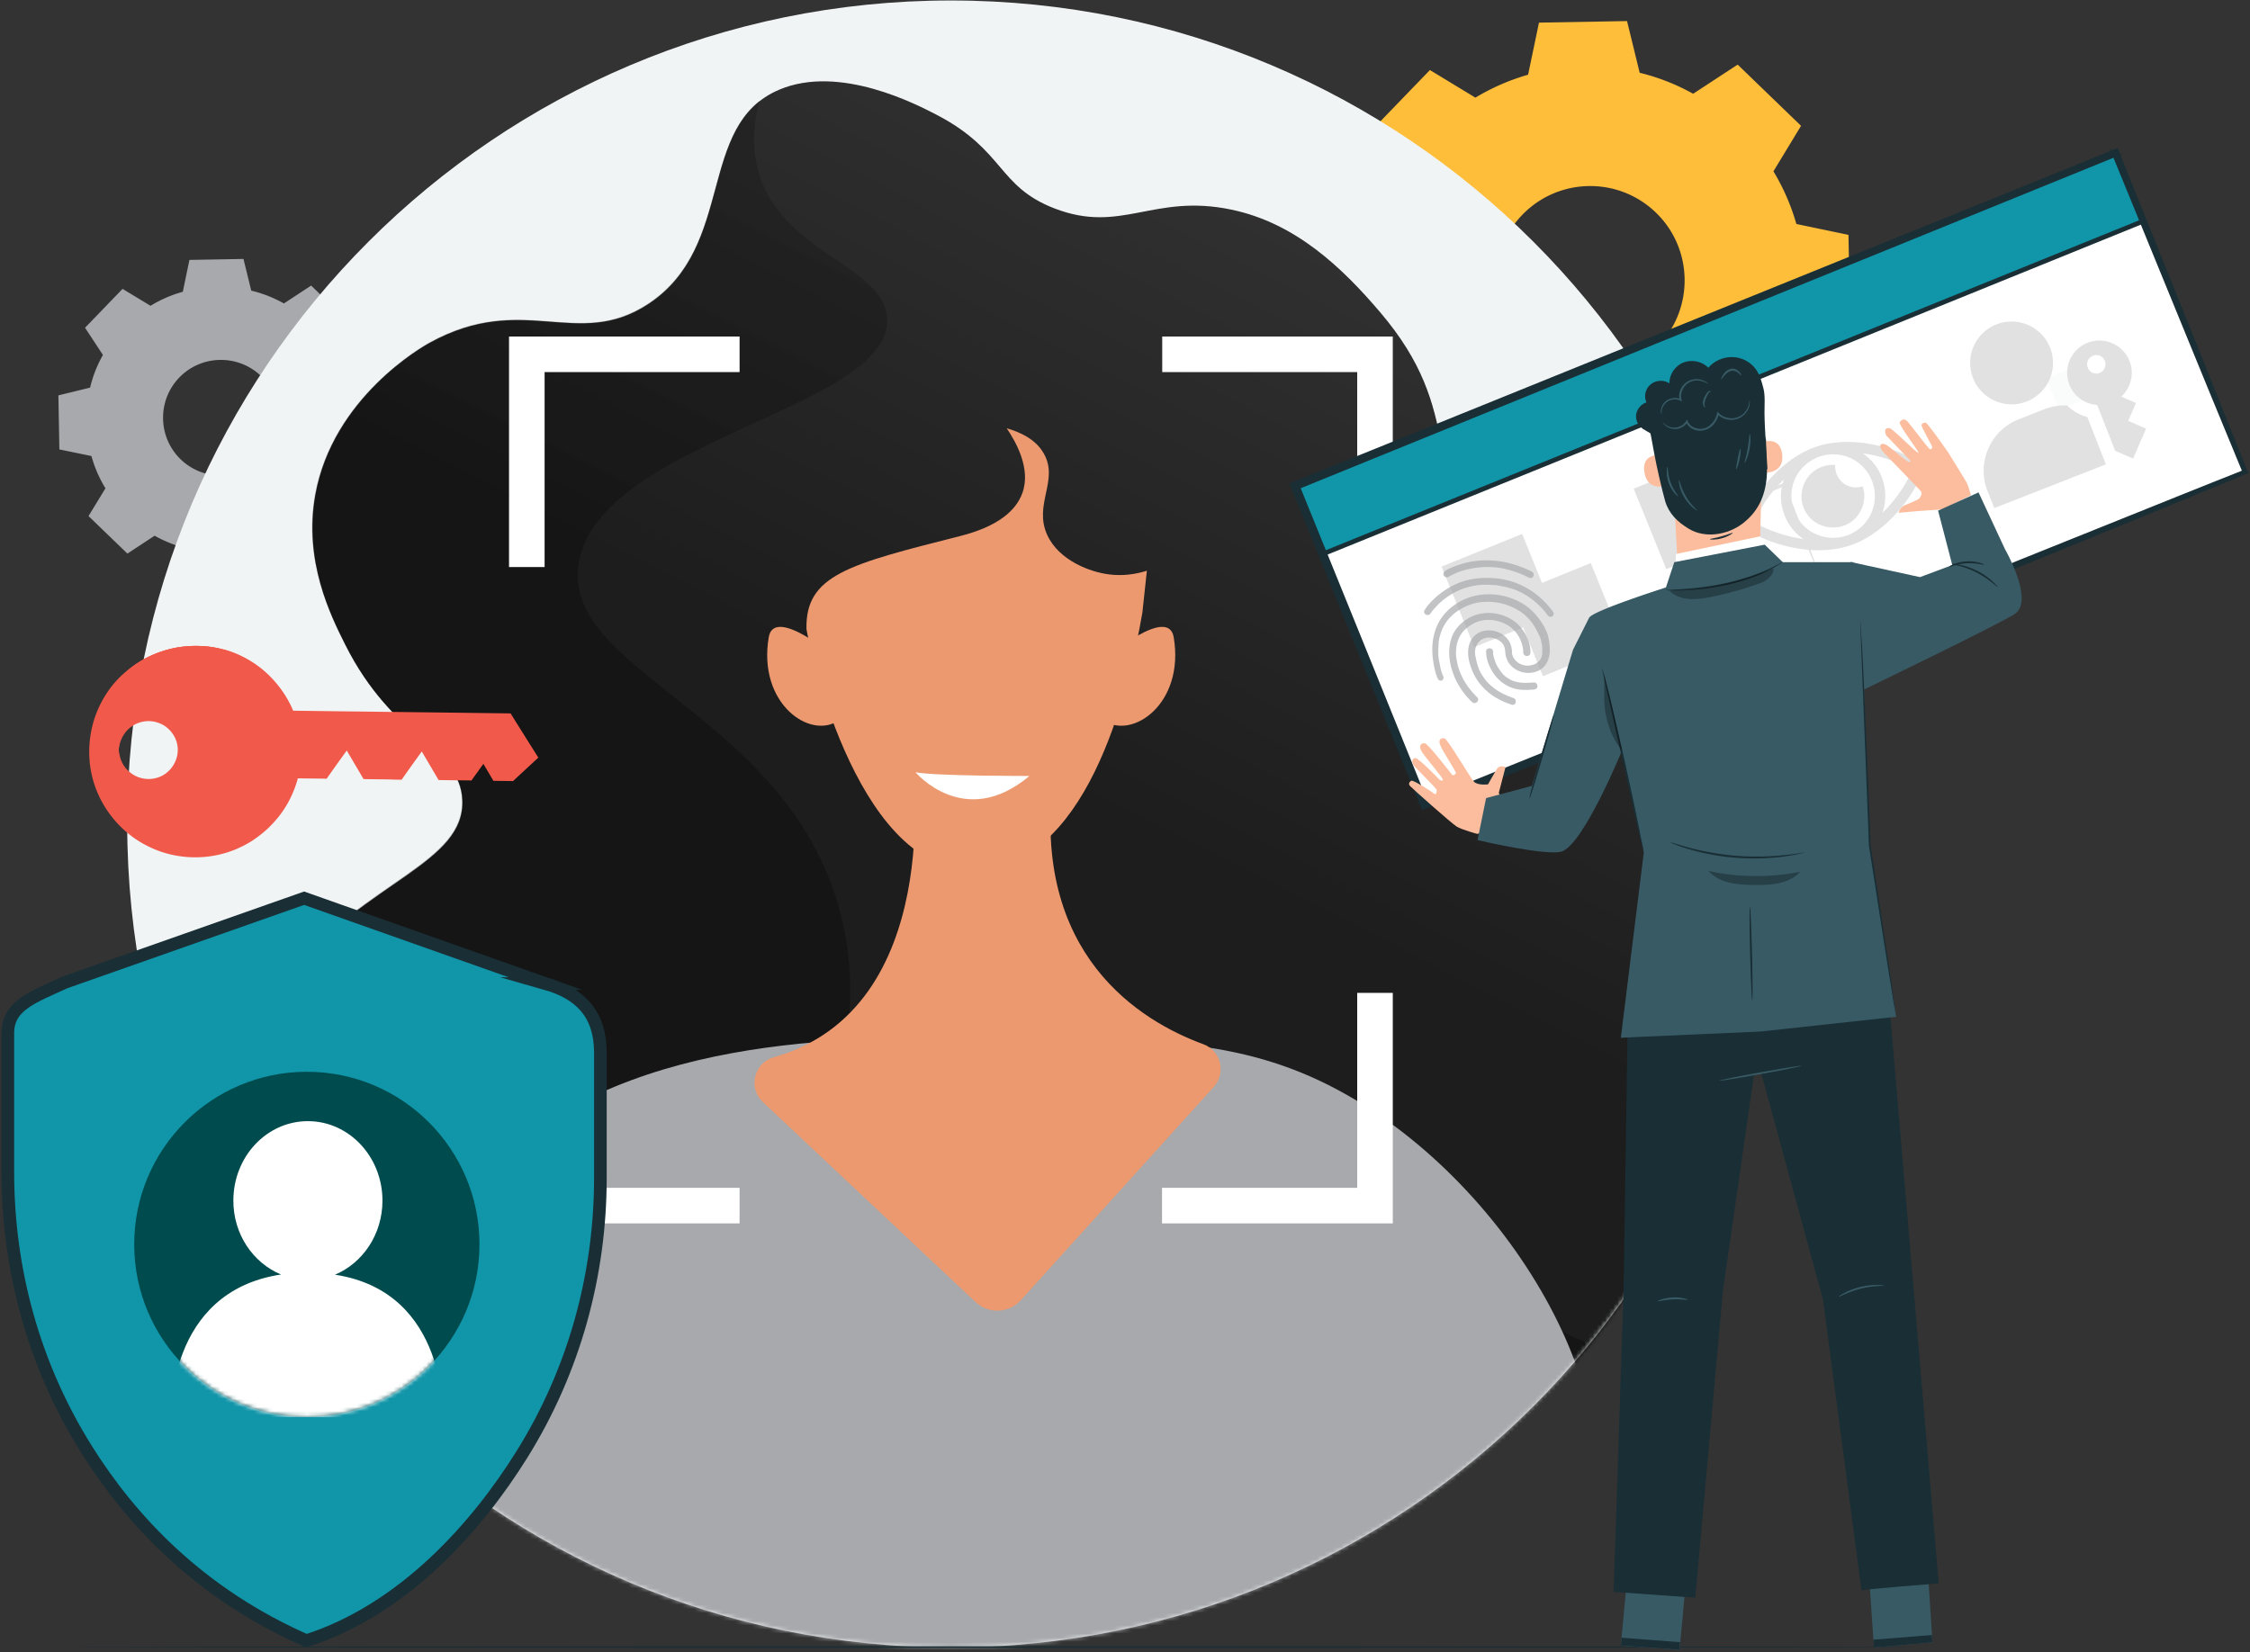 <svg xmlns="http://www.w3.org/2000/svg" width="546" height="401" fill="none" viewBox="0 0 546 401">
  <rect x="0" y="0" width="546" height="401" fill="#333333" stroke="none"/>
  <path fill="#A7A9AC" d="M36.532 74.222a30.317 30.317 0 0 1 7.83-3.397l1.605-7.737 13.115-.236 1.887 7.69a30.785 30.785 0 0 1 7.925 3.114l6.605-4.34 9.435 9.105-4.104 6.746c1.51 2.5 2.642 5.095 3.396 7.83l7.737 1.605.236 13.115-7.69 1.887a30.78 30.78 0 0 1-3.113 7.925l4.34 6.605-9.105 9.435-6.746-4.104c-2.5 1.509-5.095 2.641-7.831 3.396l-1.604 7.737-13.115.236-1.887-7.69a30.78 30.78 0 0 1-7.926-3.113l-6.604 4.34-9.435-9.105 4.104-6.746a30.318 30.318 0 0 1-3.397-7.831l-7.784-1.604-.236-13.115 7.69-1.887a30.792 30.792 0 0 1 3.114-7.926l-4.34-6.604 9.104-9.435 6.794 4.104Zm6.982 17.408c-5.378 5.566-5.237 14.483.33 19.861s14.483 5.236 19.86-.331c5.379-5.566 5.237-14.483-.33-19.86-5.566-5.379-14.482-5.237-19.86.33Z"/>
  <path fill="#FEBE3A" d="M358.033 23.702a52.832 52.832 0 0 1 12.785-5.566l2.642-12.643 21.37-.378 3.067 12.549a51.544 51.544 0 0 1 12.973 5.095l10.803-7.076 15.379 14.86-6.699 11.039a52.813 52.813 0 0 1 5.567 12.785l12.643 2.642.378 21.37-12.549 3.066a51.515 51.515 0 0 1-5.095 12.974l7.076 10.803-14.86 15.379-11.039-6.699a52.844 52.844 0 0 1-12.785 5.567l-2.642 12.643-21.37.378-3.067-12.549a51.567 51.567 0 0 1-12.973-5.095l-10.803 7.076-15.379-14.86 6.699-11.04a52.813 52.813 0 0 1-5.567-12.784l-12.643-2.642-.378-21.37 12.549-3.067a51.513 51.513 0 0 1 5.095-12.973l-7.076-10.803 14.86-15.38 11.039 6.7Zm11.37 28.447c-8.775 9.105-8.539 23.635.566 32.41 9.105 8.775 23.635 8.539 32.409-.566 8.775-9.105 8.539-23.635-.566-32.41-9.105-8.774-23.588-8.538-32.409.566Z"/>
  <path fill="#F1F4F5" d="M230.753 399.882c110.393 0 199.884-89.491 199.884-199.883C430.637 89.606 341.146.115 230.753.115 120.361.115 30.87 89.606 30.87 200c0 110.392 89.491 199.883 199.883 199.883Z"/>
  <mask id="a" width="401" height="400" x="30" y="0" maskUnits="userSpaceOnUse" style="mask-type:luminance">
    <path fill="#fff" d="M230.753 399.878c110.393 0 199.884-89.491 199.884-199.883C430.637 89.602 341.146.111 230.753.111 120.361.111 30.87 89.602 30.87 199.995c0 110.392 89.491 199.883 199.883 199.883Z"/>
  </mask>
  <g mask="url(#a)">
    <path fill="url(#b)" d="M164.329 367.094c-84.491-13.634-103.126-23.116-111.712-40.43-12.501-25.144-3.396-65.857 18.021-90.907 18.776-21.984 42.27-26.324 41.562-41.609-.566-12.549-16.653-14.153-28.447-37.741-3.444-6.887-10.142-20.238-7.218-36.325 4.246-23.54 25.994-35.948 27.787-36.891 22.738-12.502 35.759 1.887 52.931-9.341 21.418-14.058 11.652-43.543 31.843-52.082 14.672-6.227 33.448 3.633 38.354 6.18 16.37 8.586 14.625 17.313 28.447 22.644 16.229 6.275 23.965-3.68 42.883.283 15.615 3.255 26.89 14.059 36.136 24.91 20.758 24.389 10.426 38.872 25.758 69.017 21.607 42.411 54.252 37.505 60.008 71.566 3.019 17.785-4.765 25.852 1.226 53.167 4.057 18.445 9.105 21.748 10.002 32.551 2.594 31.183-34.769 58.45-41.751 63.215-44.251 30.381-105.39 21.276-225.83 1.793Z" opacity=".9"/>
    <path fill="url(#c)" d="M301.563 285.668c-56.941-4.105-95.342 47.175-110.58 34.438-14.388-12.077 26.324-52.837 12.408-100.531-13.634-46.799-67.131-56.517-62.933-82.888 4.765-29.815 76.519-37.599 74.821-59.583-.991-12.973-26.371-15.71-31.466-36.325-1.368-5.567-.897-11.134.519-16.323-13.964 10.945-7.596 36.514-27.174 49.299-17.172 11.227-30.145-3.161-52.931 9.34-1.745.991-23.493 13.351-27.786 36.892-2.925 16.087 3.774 29.437 7.218 36.325 11.794 23.588 27.881 25.192 28.447 37.741.707 15.237-22.786 19.577-41.562 41.609-21.418 25.097-30.523 65.762-18.021 90.907 8.633 17.314 27.22 26.796 111.712 40.43 120.486 19.483 181.626 28.588 225.924-1.84 17.172-11.794 37.457-32.033 41.845-50.054-8.68 7.69-17.219 11.417-25.145 12.785-36.891 6.605-53.969-38.543-105.296-42.222Z" opacity=".3"/>
    <path fill="#A7A9AC" d="M95.877 375.111c-11.463-17.219-4.481-44.109-3.019-49.77 5.755-22.125 19.295-35.759 24.201-40.665 33.92-33.401 85.671-33.071 124.874-32.835 39.109.236 60.998.378 84.822 13.87 43.024 24.39 72.603 81.095 55.337 108.929-10.756 17.313-5.802 77.839-129.639 82.179-80.293 2.878-142.234-60.054-156.576-81.708Z"/>
    <path fill="#EC996F" d="M221.365 185.562s8.256 59.3-33.589 71.047c-4.812 1.368-6.322 7.454-2.642 10.898l51.61 48.543c3.114 2.925 8.067 2.737 10.945-.424l46.845-51.799c3.067-3.397 1.746-8.822-2.547-10.379-15.049-5.519-41.939-21.606-36.325-65.008l-34.297-2.878Z"/>
    <path fill="#EC996F" d="M195.701 152.679c0 .66 11.275 58.498 40.241 58.498 27.456 0 37.882-42.6 41.279-62.508.377-3.397.708-6.746 1.085-10.143-1.887.613-6.51 1.84-12.03.33-1.274-.33-9.199-2.5-12.171-9.057-3.302-7.313 2.783-13.115-.708-19.531-1.981-3.727-6.038-5.425-9.105-6.322 2.029 3.02 6.039 9.718 3.774 15.804-1.509 4.104-5.755 8.02-15.143 10.379-26.985 6.84-37.505 9.435-37.222 22.55Z"/>
    <path fill="#EC996F" d="M202.777 159.569s-14.907-12.643-16.228-4.906c-2.736 16.087 10.048 25.003 16.983 20.191 6.935-4.812-.755-15.285-.755-15.285Zm65.811 0s14.907-12.643 16.228-4.906c2.736 16.087-10.048 25.003-16.983 20.191-6.935-4.812.755-15.285.755-15.285Z"/>
    <path fill="#fff" d="M222.167 187.448s11.888 14.153 27.645.897c0 0-22.833.047-27.645-.897Z"/>
  </g>
  <path fill="#192E35" d="M466.302 399.784c0 .095-100.437.189-224.321.189-123.93 0-224.32-.094-224.32-.189 0-.094 100.437-.188 224.32-.188 123.837 0 224.321.094 224.321.188Z"/>
  <path fill="#fff" fill-rule="evenodd" d="M329.35 240.996v47.317h-47.364v8.633h55.997v-55.95h-8.633Zm0-103.315V90.317h-47.317v-8.633h55.95v55.95h-8.633v.047ZM123.522 296.946v-55.95l8.634 3.821v43.496h47.317v8.633h-55.951Zm0-215.262h55.951v8.633h-47.317v47.317h-8.634v-55.95Z" clip-rule="evenodd"/>
  <path fill="#fff" d="m513.414 37.097-199.113 80.797 31.414 77.415 199.113-80.797-31.414-77.415Z"/>
  <path fill="#1195A8" stroke="#192E35" stroke-miterlimit="10" stroke-width="1.134" d="m513.395 37.1-199.113 80.797 6.723 16.568 199.113-80.797-6.723-16.567Z"/>
  <path fill="#E1E1E1" d="m369.365 129.596-19.539 7.928 7.929 19.54 19.539-7.929-7.929-19.539Z"/>
  <path fill="#E1E1E1" d="m386.033 136.669-19.54 7.929 7.929 19.539 19.54-7.929-7.929-19.539Zm29.941-25.987-19.539 7.929 7.928 19.54 19.54-7.929-7.929-19.54Z"/>
  <path fill="#fff" d="m432.642 117.757-19.54 7.929 7.929 19.539 19.54-7.929-7.929-19.539Z"/>
  <path fill="#E1E1E1" d="M440.592 137.262c-.048 0-.283-.519-.708-1.463-.472-1.038-1.038-2.359-1.746-3.963-1.462-3.396-3.538-8.208-5.897-13.964l.519.236a2723.188 2723.188 0 0 1-19.53 7.973c-.047.141.519-1.179.283-.613v.047l.047.094.047.189.142.33.283.661.519 1.32c.377.897.707 1.746 1.037 2.595.708 1.746 1.369 3.397 2.029 5.048 1.321 3.302 2.548 6.369 3.68 9.246l-.519-.235a911.297 911.297 0 0 1 14.152-5.52c1.652-.613 2.973-1.132 4.058-1.51.99-.283 1.556-.471 1.604-.471.047 0-.425.235-1.274.613-1.038.424-2.312.991-3.869 1.698a1294.342 1294.342 0 0 1-14.199 5.991l-.378.142-.141-.377c-1.18-2.831-2.454-5.945-3.774-9.2-.661-1.651-1.369-3.349-2.076-5.047-.33-.85-.708-1.746-1.085-2.595l-.519-1.321-.283-.66-.142-.331-.047-.188-.047-.095v-.047c-.236.566.33-.755.283-.613 7.171-2.878 13.87-5.567 19.578-7.879l.377-.141.142.377a1339.968 1339.968 0 0 1 5.614 14.389c.613 1.604 1.085 2.925 1.509 3.963.189.896.331 1.368.331 1.321Z"/>
  <path fill="#FAFBFB" d="m504.235 88.657-7.693 3.122 3.122 7.694 7.693-3.122-3.122-7.694Z"/>
  <path fill="#1195A8" d="M544.802 114.519s-.236-.472-.613-1.369c-.378-.943-.944-2.264-1.652-4.009-1.462-3.539-3.585-8.681-6.321-15.333-5.472-13.35-13.351-32.598-23.163-56.563l.424.189c-49.959 20.332-120.722 49.062-199.034 80.953l.283-.613c10.992 27.079 21.607 53.214 31.372 77.415l-.613-.236c57.601-23.305 107.371-43.402 142.753-57.696 17.691-7.123 31.797-12.784 41.515-16.7 4.859-1.934 8.586-3.444 11.133-4.434 1.274-.519 2.218-.897 2.878-1.133.708-.377 1.038-.471 1.038-.471s-.283.141-.944.424c-.66.283-1.604.661-2.83 1.18a1619.244 1619.244 0 0 0-10.992 4.528c-9.671 3.963-23.682 9.719-41.326 16.889-35.382 14.436-85.199 34.722-142.848 58.215l-.424.189-.189-.425c-9.813-24.201-20.427-50.336-31.419-77.415l-.189-.425.425-.188c78.406-31.75 149.169-60.432 199.175-80.67l.331-.142.141.33c9.671 24.107 17.502 43.496 22.88 56.894 2.642 6.652 4.718 11.794 6.133 15.332a140.963 140.963 0 0 1 1.557 3.963c.377.849.519 1.321.519 1.321Z"/>
  <path stroke="#192E35" stroke-miterlimit="10" stroke-width="1.134" d="M544.802 114.519s-.236-.472-.613-1.369c-.378-.943-.944-2.264-1.652-4.009-1.462-3.539-3.585-8.681-6.321-15.333-5.472-13.35-13.351-32.598-23.163-56.563l.424.189c-49.959 20.332-120.722 49.062-199.034 80.953l.283-.613c10.992 27.079 21.607 53.214 31.372 77.415l-.613-.236c57.601-23.305 107.371-43.402 142.753-57.696 17.691-7.123 31.797-12.784 41.515-16.7 4.859-1.934 8.586-3.444 11.133-4.434 1.274-.519 2.218-.897 2.878-1.133.708-.377 1.038-.471 1.038-.471Zm0 0s-.283.141-.944.424c-.66.283-1.604.661-2.83 1.18a1619.244 1619.244 0 0 0-10.992 4.528c-9.671 3.963-23.682 9.719-41.326 16.889-35.382 14.436-85.199 34.722-142.848 58.215l-.424.189-.189-.425c-9.813-24.201-20.427-50.336-31.419-77.415l-.189-.425.425-.188c78.406-31.75 149.169-60.432 199.175-80.67l.331-.142.141.33c9.671 24.107 17.502 43.496 22.88 56.894 2.642 6.652 4.718 11.794 6.133 15.332a140.963 140.963 0 0 1 1.557 3.963c.377.849.519 1.321.519 1.321Z"/>
  <path fill="#E1E1E1" d="M466.49 113.288c-.707-2.17-14.482-8.586-25.616-4.906-11.133 3.679-18.398 17.03-17.691 19.153.708 2.17 14.483 8.586 25.617 4.906 11.133-3.632 18.398-16.983 17.69-19.153Zm-12.029 3.963c.849 2.547.613 5.33-.566 7.736a10.223 10.223 0 0 1-5.897 5.048c-2.548.849-5.331.613-7.737-.566a10.217 10.217 0 0 1-5.048-5.897c-.849-2.547-.613-5.331.566-7.737a10.221 10.221 0 0 1 5.897-5.047c2.548-.85 5.331-.614 7.737.566a10.217 10.217 0 0 1 5.048 5.897Zm-28.777 9.482c.471-1.463 2.972-6.274 7.217-10.379-.943 2.595-.943 5.425-.094 8.067a12.255 12.255 0 0 0 4.859 6.416c-5.85-.802-10.709-3.208-11.982-4.104Zm31.088-2.217c.944-2.595.944-5.426.095-8.067a12.26 12.26 0 0 0-4.859-6.416c5.849.802 10.708 3.16 11.982 4.104-.472 1.462-2.972 6.274-7.218 10.379Z"/>
  <path fill="#E1E1E1" d="M447.196 127.674c1.934-.613 3.491-1.981 4.387-3.821.896-1.793 1.085-3.869.424-5.803-1.604.519-3.396.236-4.717-.802-1.321-1.038-2.076-2.689-1.934-4.387-2.265-.189-4.482.66-6.086 2.311a7.833 7.833 0 0 0-2.076 6.18 7.657 7.657 0 0 0 3.491 5.52c1.982 1.179 4.34 1.51 6.511.802Z"/>
  <path fill="#1195A8" stroke="#192E35" stroke-miterlimit="10" stroke-width="3.066" d="M132.345 238.729 73.8 218.019l-58.026 20.427c-7.407 3.443-13.87 5.472-13.87 12.265v33.825c0 23.494 6.227 46.751 19.106 67.273 10.804 17.266 27.551 35.098 53.356 46.421 23.682-7.596 41.42-27.787 52.224-45.1 12.831-20.522 19.106-43.827 19.106-67.273v-30.428c-.047-9.671-5.237-14.389-13.351-16.7Z"/>
  <path fill="#004B4E" d="M93.237 297.889c0-8.964-7.265-16.229-16.229-16.229-8.963 0-16.228 7.265-16.228 16.229 0 7.406 5 13.586 11.794 15.52v24.249h8.869v-24.249c6.793-1.934 11.794-8.114 11.794-15.52Z"/>
  <path fill="#F15A4B" d="M47.759 156.785c-14.058-.189-25.664 11.039-25.852 25.097-.19 14.058 11.039 25.664 25.097 25.852 12.03.189 22.22-8.02 25.05-19.2l7.077.094 5.047-7.076 4.246 7.218 8.87.141 5.047-7.076 4.246 7.218 7.642.094 3.067-4.293 2.594 4.387 4.435.048 5.85-5.426-6.51-10.378-52.743-.755a25.197 25.197 0 0 0-23.163-15.945Zm-18.965 25.191c.047-4.057 3.397-7.265 7.407-7.217 4.057.047 7.265 3.396 7.218 7.406-.047 4.057-3.397 7.265-7.407 7.218a7.29 7.29 0 0 1-7.218-7.407Z"/>
  <path fill="#F15A4B" d="M47.759 156.787c-14.059-.189-25.664 11.039-25.853 25.097-.188 14.058 11.04 25.664 25.098 25.852 12.03.189 22.22-8.02 25.05-19.2l7.076.094 5.048-7.076 4.246 7.218 8.87.141 5.047-7.076 4.246 7.218 7.642.094 3.067-4.293 2.594 4.387 4.435.048 5.85-5.426-6.511-10.378-52.742-.755a25.195 25.195 0 0 0-23.163-15.945Zm-18.965 25.191c.047-4.057 3.397-7.265 7.407-7.218 4.057.048 7.265 3.397 7.218 7.407-.048 4.057-3.397 7.265-7.407 7.218a7.29 7.29 0 0 1-7.218-7.407Z"/>
  <path fill="#F15A4B" d="M28.794 181.978c.047 0 .047.66.33 1.745a7.12 7.12 0 0 0 2.642 3.916c1.557 1.226 4.151 1.934 6.652 1.038 2.5-.802 4.67-3.444 4.717-6.511.095-3.066-2.028-5.755-4.529-6.651-2.5-.991-5.095-.331-6.699.849-1.65 1.179-2.406 2.783-2.736 3.821-.33 1.132-.33 1.793-.377 1.793 0 0-.047-.142-.047-.472 0-.33.047-.755.188-1.321.236-1.132.991-2.83 2.69-4.151 1.65-1.321 4.434-2.076 7.17-1.038 1.321.471 2.595 1.415 3.491 2.689.944 1.273 1.415 2.877 1.415 4.529-.047 1.651-.613 3.255-1.556 4.481a7.747 7.747 0 0 1-3.586 2.595c-2.736.943-5.52.094-7.123-1.274a7.31 7.31 0 0 1-2.595-4.198 8.92 8.92 0 0 1-.142-1.369c.048-.283.048-.471.095-.471Z"/>
  <path fill="#F15A4B" d="M47.758 156.792h.52c.377 0 .848.047 1.509.047 1.32.142 3.302.378 5.708 1.132a25.816 25.816 0 0 1 8.209 4.529c2.83 2.359 5.66 5.709 7.5 10.143l-.188-.141c13.634.188 31.749.377 52.742.66h.142l.094.142c2.029 3.255 4.246 6.793 6.51 10.378l.142.189-.189.189c-1.84 1.698-3.821 3.538-5.85 5.425l-.094.094h-.141c-1.369 0-2.925-.047-4.435-.047h-.189l-.094-.142a913.77 913.77 0 0 0-2.595-4.387h.519c-.943 1.368-2.028 2.831-3.066 4.293l-.095.142h-.141c-2.406-.048-5.001-.048-7.643-.095h-.188l-.095-.141c-1.321-2.265-2.783-4.718-4.245-7.218l.519.047c-1.604 2.217-3.35 4.623-5.048 7.076l-.095.142h-.188c-.755 0-1.557 0-2.36-.047-2.17-.047-4.34-.047-6.51-.095h-.188l-.094-.141-4.246-7.218.519.047a644.588 644.588 0 0 0-5.048 7.077l-.094.141h-.142c-2.406-.047-4.765-.047-7.076-.094l.283-.236c-1.038 4.01-2.972 7.689-5.661 10.662a24.897 24.897 0 0 1-4.388 3.962c-1.556 1.18-3.302 2.076-5.047 2.831-7.124 2.972-15.097 2.406-21.277-.708-6.274-3.066-10.709-8.539-12.784-14.247-2.123-5.755-1.84-11.699-.33-16.559 1.603-4.906 4.387-8.774 7.453-11.369 3.02-2.689 6.18-4.246 8.87-5.095.33-.094.66-.236.99-.33.33-.094.613-.142.944-.236.613-.141 1.179-.283 1.698-.377 1.085-.142 1.981-.283 2.689-.331.707 0 1.273-.047 1.65-.047.425-.094.614-.047.614-.047s-.189.047-.566.047c-.377 0-.943.047-1.651.095-.708.047-1.604.235-2.689.377-.519.094-1.085.236-1.698.377-.283.095-.614.142-.944.236-.33.095-.613.236-.943.331-2.595.849-5.709 2.453-8.68 5.094-2.973 2.642-5.709 6.464-7.266 11.275-1.462 4.812-1.698 10.662.425 16.276 2.028 5.614 6.416 10.945 12.549 13.917 6.085 3.019 13.87 3.585 20.804.66 1.698-.754 3.397-1.604 4.954-2.783 1.556-1.085 2.972-2.406 4.292-3.868 2.595-2.925 4.482-6.511 5.52-10.426l.047-.236h.236c2.359.047 4.718.047 7.076.094l-.236.142c1.652-2.312 3.35-4.671 5.048-7.077l.283-.377.236.425a485.138 485.138 0 0 1 4.246 7.217l-.283-.141c2.17.047 4.34.047 6.51.094.802 0 1.604 0 2.359.047l-.283.142c1.746-2.406 3.444-4.812 5.048-7.076l.283-.378.236.425c1.462 2.453 2.925 4.906 4.246 7.218l-.284-.142c2.642.047 5.237.095 7.643.095l-.236.141c1.085-1.462 2.123-2.972 3.066-4.293l.284-.377.235.424c.897 1.51 1.793 3.019 2.595 4.388l-.283-.142c1.557 0 3.066.047 4.435.047l-.189.095c2.028-1.887 4.057-3.727 5.897-5.426l-.047.378c-2.265-3.586-4.435-7.124-6.511-10.379l.236.142c-20.993-.331-39.108-.614-52.742-.85h-.142l-.047-.141c-1.745-4.387-4.529-7.69-7.312-10.048a24.985 24.985 0 0 0-8.114-4.529 26.964 26.964 0 0 0-5.661-1.227c-.66-.047-1.133-.094-1.51-.094-.283-.189-.472-.189-.472-.189Z"/>
  <path fill="#004B4E" d="M74.46 343.928c23.137 0 41.892-18.755 41.892-41.891 0-23.137-18.755-41.892-41.892-41.892-23.136 0-41.892 18.755-41.892 41.892 0 23.136 18.756 41.891 41.892 41.891Z"/>
  <mask id="d" width="85" height="84" x="32" y="260" maskUnits="userSpaceOnUse" style="mask-type:luminance">
    <path fill="#fff" d="M74.46 343.933c23.136 0 41.892-18.755 41.892-41.892 0-23.136-18.756-41.892-41.892-41.892-23.136 0-41.892 18.756-41.892 41.892 0 23.137 18.756 41.892 41.892 41.892Z"/>
  </mask>
  <g mask="url(#d)">
    <path fill="#fff" d="M81.3 309.401c6.699-2.831 11.464-9.718 11.51-17.88.048-10.661-8.019-19.342-18.02-19.389-10.002-.047-18.116 8.539-18.163 19.201-.047 8.208 4.765 15.19 11.558 18.021-27.834 4.198-26.607 34.485-26.607 34.485l65.857.283c0 .094 1.463-30.523-26.135-34.721Z"/>
  </g>
  <path fill="#E1E1E1" d="M488.143 98.143c5.55 0 10.049-4.5 10.049-10.049 0-5.55-4.499-10.048-10.049-10.048-5.549 0-10.048 4.499-10.048 10.048 0 5.55 4.499 10.049 10.048 10.049Zm28.636-10.475c-1.557-4.01-6.086-6.039-10.143-4.482-4.01 1.557-6.039 6.085-4.482 10.143a7.745 7.745 0 0 0 6.746 4.953l4.388 11.134 4.34 1.887 3.161-7.266-4.341-1.887 1.887-4.34-3.585-1.556c2.406-2.17 3.208-5.614 2.029-8.587Zm-7.265 2.83a2.174 2.174 0 0 1-2.878-1.274 2.174 2.174 0 0 1 1.274-2.877 2.174 2.174 0 0 1 2.877 1.273c.425 1.133-.141 2.453-1.273 2.878Zm-7.879 7.925c-1.887-.094-3.774.236-5.519.896l-6.227 2.454c-6.888 2.689-10.285 10.473-7.596 17.407l1.652 4.152 27.078-10.615-4.481-11.463c-1.84-.519-3.539-1.463-4.907-2.83Z"/>
  <path fill="#385A65" d="m410.021 374.13-2.453 26.324-14.247-1.038 2.453-26.371 14.247 1.085Z"/>
  <path fill="#385A65" d="M400.633 398.926c-.142 0 .424-5.756 1.179-12.879.755-7.077 1.462-12.832 1.604-12.832.142 0-.425 5.755-1.179 12.879-.802 7.076-1.51 12.832-1.604 12.832Z"/>
  <path fill="#192E35" d="m407.709 398.601-14.199-1.085-.189 1.887 14.247 1.037.141-1.839Z"/>
  <path fill="#385A65" d="M394.123 390.97s.141-.236.424-.519c.283-.331.755-.755 1.415-1.227.614-.472 1.463-.943 2.454-1.321a7.266 7.266 0 0 1 3.396-.424c2.453.236 4.388 1.651 5.284 2.972.472.66.755 1.226.896 1.651.142.424.189.66.142.66-.095.047-.33-.943-1.274-2.123-.944-1.179-2.783-2.453-5.095-2.689-2.312-.235-4.34.755-5.614 1.557-1.321.802-1.981 1.51-2.028 1.463Z"/>
  <path fill="#000" d="m395.067 380.542-.236 2.878 14.247.99.189-2.17-14.2-1.698Z" opacity=".3"/>
  <path fill="#385A65" d="m467.244 372.271 1.699 26.372-14.2 1.226-1.793-26.418 14.294-1.18Z"/>
  <path fill="#385A65" d="M461.867 398.287c-.141 0-.519-5.756-.896-12.879-.378-7.124-.566-12.927-.472-12.927.142 0 .519 5.756.896 12.879.378 7.124.567 12.927.472 12.927Z"/>
  <path fill="#192E35" d="m468.801 396.862-14.199 1.133.141 1.887 14.2-1.227-.142-1.793Z"/>
  <path fill="#385A65" d="M454.177 391.448s.095-.236.33-.613c.236-.378.614-.85 1.18-1.416s1.274-1.179 2.217-1.698a7.772 7.772 0 0 1 3.255-.991c2.453-.141 4.623.944 5.709 2.076.566.566.943 1.085 1.132 1.462.188.378.283.614.283.614-.095.047-.472-.849-1.604-1.887-1.085-1.038-3.114-1.982-5.473-1.887-2.311.141-4.198 1.415-5.283 2.453-1.18 1.132-1.699 1.934-1.746 1.887Z"/>
  <path fill="#000" d="m453.47 380.962.188 2.925 14.247-1.274-.141-2.217-14.294.566Z" opacity=".3"/>
  <path fill="#FBBD9D" d="m426.958 139.152-19.578 2.924-.897-16.747s-1.415-.047-2.689-7.218c-1.273-7.171-3.585-19.248-3.585-19.248 8.02-4.953 18.115-5.377 26.418-1.037l1.227.66-.896 40.666Z"/>
  <path fill="#FBBD9D" d="M427.004 107.605c.094-.095 4.859-2.265 5.472 2.641.614 4.907-4.623 4.576-4.623 4.435-.047-.142-.849-7.076-.849-7.076Zm-24.012 2.86c-.141-.047-4.859-.472-3.915 4.387.943 4.859 5.802 2.878 5.802 2.736.048-.141-1.887-7.123-1.887-7.123Z"/>
  <path fill="#192E35" d="M428.561 106.817c-.094 4.246.425 6.369.142 9.199-.425 4.529-2.123 8.209-5.803 11.039-3.68 2.831-9.199 3.68-13.115 1.274-2.736-1.651-4.812-3.68-5.708-6.699-.849-3.019-2.076-8.444-2.642-11.511-.943-5.566-2.217-10.85-2.217-10.85l16.087-5.567 10.284 3.869 2.972 9.246Zm-13.634 24.064c0 .094 1.368.236 2.925-.236 1.604-.425 2.689-1.227 2.642-1.321-.047-.094-1.227.472-2.736.849-1.51.472-2.831.566-2.831.708Z"/>
  <path fill="#192E35" d="M428.891 113.89c-.189-4.293-.661-9.152-.708-13.681 0-1.698.189-4.199-.236-5.85-.424-1.65-.849-3.35-1.887-4.764-1.273-1.746-3.396-2.878-5.614-2.925-2.217-.047-4.481.896-5.897 2.594-1.462-1.556-4.009-2.075-6.038-1.273-2.029.802-3.444 2.924-3.397 5.047-1.368-.896-3.349-.802-4.576.283-1.273 1.038-1.698 2.925-.99 4.34-1.18.378-2.076 1.369-2.406 2.501-.331 1.132 0 2.406.802 3.302.943 1.038 2.453 1.415 3.443 2.359 1.18 1.085 1.557 2.878.991 4.387"/>
  <path fill="#385A65" d="M403.464 102.437s.047.189.236.425c.188.236.566.613 1.132.896a3.795 3.795 0 0 0 2.264.331c.897-.142 1.84-.708 2.454-1.652l-.378-.047c.33 1.038 1.368 1.84 2.595 2.076 1.226.283 2.689-.142 3.679-1.038.897-.849 1.463-1.934 1.652-3.019l-.378.094c1.132 1.18 2.736 1.557 4.057 1.368a4.56 4.56 0 0 0 2.972-1.745c.567-.802.802-1.557.85-2.076.047-.519 0-.802-.048-.802-.047 0-.047.283-.141.755-.094.472-.33 1.18-.896 1.934-.567.708-1.51 1.415-2.784 1.557-1.226.141-2.689-.236-3.68-1.274l-.283-.33-.094.424a4.913 4.913 0 0 1-1.557 2.737c-.896.849-2.123 1.226-3.255.943-1.085-.189-2.028-.943-2.311-1.793l-.142-.377-.236.377c-.519.85-1.368 1.321-2.17 1.51a3.287 3.287 0 0 1-2.076-.189c-1.085-.471-1.415-1.132-1.462-1.085Zm-.284-1.935c.095 0-.141-.802.425-1.887a3.295 3.295 0 0 1 1.557-1.415c.755-.33 1.745-.33 2.594.047l.425.236-.141-.472c-.095-.471-.142-.943-.048-1.415.189-1.085.849-2.076 1.651-2.595a3.793 3.793 0 0 1 2.548-.613c1.557.141 2.312.896 2.359.802 0 0-.142-.236-.519-.472-.378-.236-.991-.566-1.793-.66-.802-.095-1.887 0-2.83.613-.944.613-1.699 1.651-1.887 2.878a3.64 3.64 0 0 0 .094 1.604l.33-.236c-.991-.472-2.123-.377-2.972 0-.849.377-1.415 1.038-1.651 1.651-.283.613-.33 1.132-.283 1.51.047.236.094.424.141.424Zm10.567-1.566c.048-.047-.047-.283-.094-.66-.047-.377.047-.943.283-1.51.236-.566.566-1.132.755-1.462.236-.283.472-.142.519-.189.047 0 0-.094-.142-.188-.141-.048-.424-.048-.613.141s-.33.425-.472.66c-.141.237-.33.52-.471.85-.283.66-.331 1.32-.189 1.745.141.425.377.614.424.614Zm8.823-7.786c.047-.048-.048-.378-.472-.85-.189-.236-.472-.471-.897-.66a1.71 1.71 0 0 0-1.368-.047c-.99.283-1.509 1.038-1.792 1.557-.283.518-.425.849-.378.896.047.047.283-.236.661-.708.33-.424.896-1.038 1.651-1.273.802-.236 1.509.141 1.887.519.424.33.66.613.708.566Zm.755 21.231c.094.048.896-1.415 1.227-3.396.377-1.982.188-3.633.047-3.586-.142 0-.142 1.604-.519 3.539-.283 1.887-.849 3.349-.755 3.443Zm-2.029 1.508c.141.047.566-1.038.849-2.406.283-1.368.33-2.547.189-2.547-.142 0-.378 1.085-.661 2.453-.236 1.368-.472 2.453-.377 2.5Zm-13.87 2.6c-.094 0 0 2.076 1.274 4.199 1.274 2.17 3.066 3.302 3.114 3.208.094-.095-1.51-1.321-2.689-3.397-1.227-2.076-1.557-4.057-1.699-4.01Zm-2.784-3.202c-.094-.047-.472 1.84.283 3.916.755 2.122 2.218 3.349 2.312 3.255.094-.095-1.132-1.368-1.84-3.397-.755-1.981-.613-3.774-.755-3.774Z"/>
  <path fill="#fff" d="m406.53 138.664.189-4.198 20.474-4.293.708 3.444-21.371 5.047Z"/>
  <path fill="#FBBD9D" d="M342.466 189.52s-.991.519-.283 1.274c.707.755 10.001 9.011 11.275 9.813 1.273.802 5 1.792 5 1.792l2.453-.471 1.463-5.944 1.745-2.831-.424-.66 1.651-6.322s-1.415-.566-2.076.425c-.896 1.462-2.17 3.774-2.17 3.774s-2.547.377-3.491-.708c-.944-1.132-6.369-10.284-7.029-10.426-.661-.141-1.651.047-1.132 1.51.519 1.462 4.01 6.652 3.868 6.935-.141.283-.66.66-.896.424-.236-.236-5.803-7.548-6.652-7.689-.944-.142-1.604.613-.755 2.028.849 1.415 5.378 6.558 5.142 6.888-.188.33-.802-.047-.802-.047s-5.142-5.378-5.897-5.284c-.802.094-.943.896-.519 1.604.425.66 5.614 5.708 5.709 6.133.047.283-.142 1.321-.566.943-.425-.377-5.19-3.491-5.614-3.161Z"/>
  <path fill="#192E35" d="m395.066 243.069-1.085 70.339-2.406 72.98 19.814 1.416 6.699-74.444 7.595-52.836 1.699-.095 15.001 55.007 9.341 70.575c1.18-.283 18.729-1.698 18.729-1.698l-12.171-142.895-2.029-11.889-52.176 1.18-9.011 12.36Z"/>
  <path fill="#385A65" d="m453.753 205.185-1.509-40.666-2.501-28.069h-17.125l-4.387-4.246-21.937 4.246-2.028 6.133s-17.597 5.614-18.587 7.312c0 0 6.18 24.39 9.105 38.071a2445.664 2445.664 0 0 0 4.104 19.012l-5.567 44.911c-.236 0 33.872-1.51 33.872-1.51l32.976-3.585-6.416-41.609Z"/>
  <path fill="#FBBD9D" d="M471.538 123.619s-5.001.378-5.331.378c-.283 0-5.472.472-5.472.472s.236-1.227 1.415-1.793c1.179-.519 3.444-1.368 3.68-1.793.236-.424.755-.99.283-1.651-.472-.66-9.152-9.435-9.435-9.907-.283-.472-.755-1.368 0-1.557.754-.188 1.745.661 2.358 1.18.661.519 4.01 3.396 4.388 3.208.377-.189.047-.472.047-.472s-5.708-5.897-5.803-6.086c-.047-.188-.755-1.934.897-1.651.802.142 6.746 6.227 6.982 5.991.236-.235-5.001-6.934-4.529-7.5.472-.519.99-1.085 1.981 0 .944 1.085 5.048 6.557 5.331 6.604a.492.492 0 0 0 .519-.66c-.142-.425-2.548-4.671-2.548-5.142 0-.472.472-.614.944-.661.472-.047 5.567 7.312 5.567 7.312s3.915 6.322 4.34 7.077c.472.849 1.132 3.208 1.132 3.208l-6.746 3.443Z"/>
  <path fill="#385A65" d="m470.312 123.948 3.443 13.209-7.831 2.925-16.841-3.679v24.908l2.405 6.463s35.288-17.03 37.647-18.917c4.387-3.491-2.595-15.568-2.595-15.568l-6.416-13.775-9.812 4.434Zm-84.634 25.897-3.962 7.878-9.955 33.023-11.133 2.972-2.076 10.19s17.408 4.104 20.663 2.689c5.473-2.406 14.672-25.097 14.672-25.097l-1.227-19.437-6.982-12.218Z"/>
  <path fill="#192E35" d="M484.795 142.536c-.095.095-2.076-2.028-5.19-3.585-3.113-1.604-5.991-1.934-5.944-2.076 0-.047.708-.047 1.887.189 1.132.236 2.689.708 4.293 1.51a15.851 15.851 0 0 1 3.727 2.594c.802.755 1.274 1.321 1.227 1.368Z"/>
  <path fill="#192E35" d="M481.445 137.06c-.047.142-1.887-.472-4.246-.33-2.359.141-4.104.99-4.198.849-.095-.094 1.698-1.179 4.151-1.321 2.5-.141 4.387.708 4.293.802Zm-48.827-.662c0 .048-.33.283-.943.661-.331.189-.708.424-1.18.708-.471.235-.99.566-1.604.849-1.179.613-2.689 1.226-4.34 1.792-1.698.566-3.538 1.133-5.567 1.557a57.95 57.95 0 0 1-10.378 1.321c-1.321.047-2.406.047-3.161.047-.755-.047-1.179-.047-1.179-.094s.424-.047 1.179-.094c.755-.048 1.84-.095 3.161-.189 2.642-.189 6.321-.566 10.331-1.463 1.982-.424 3.869-.99 5.52-1.509 1.651-.566 3.161-1.132 4.34-1.699.613-.235 1.132-.518 1.604-.754.472-.236.896-.425 1.227-.614.613-.33.99-.519.99-.519Zm5.189 70.539c0 .047-.424.141-1.273.33-.802.189-2.029.377-3.491.613-2.973.425-7.124.661-11.653.331-4.576-.331-8.633-1.227-11.464-2.076-1.415-.425-2.594-.802-3.349-1.132-.802-.283-1.227-.472-1.179-.519 0-.048.471.094 1.273.33.802.236 1.935.566 3.397.991 2.878.754 6.888 1.556 11.417 1.934 4.528.33 8.633.141 11.605-.189 1.462-.141 2.689-.33 3.491-.425.755-.141 1.179-.188 1.226-.188Zm-66.659-13.122c-.141-.047 1.085-4.576 2.737-10.19 1.651-5.567 3.066-10.096 3.16-10.048.142.047-1.085 4.576-2.736 10.189-1.604 5.567-3.019 10.049-3.161 10.049Zm53.498 26.323c.141 0 .33 5.047.518 11.322.142 6.274.189 11.322.048 11.322-.142 0-.331-5.048-.519-11.322-.142-6.227-.189-11.322-.047-11.322Z"/>
  <path fill="#385A65" d="M437.147 258.684c0 .142-4.387 1.038-9.906 2.029-5.473.99-9.955 1.698-10.002 1.604 0-.142 4.388-1.038 9.907-2.029 5.52-.99 9.954-1.698 10.001-1.604Zm20.097 53.355c0 .141-2.595-.047-5.709.755-3.113.755-5.331 2.123-5.378 1.981-.047-.047.472-.472 1.416-.943.943-.519 2.311-1.085 3.868-1.463 1.557-.377 3.066-.519 4.104-.472 1.085 0 1.699.095 1.699.142Zm-47.695 3.441c-.047.141-1.651-.189-3.632-.095-1.982.095-3.586.567-3.633.425-.047-.094 1.51-.802 3.586-.896 2.075-.095 3.726.424 3.679.566Z"/>
  <path fill="#192E35" d="m398.888 206.929-.142-.424c-.094-.331-.189-.755-.33-1.274-.283-1.179-.661-2.831-1.132-4.765-.944-4.104-2.17-9.671-3.539-15.804-1.368-6.132-2.594-11.699-3.538-15.804-.424-1.981-.802-3.585-1.085-4.811a19.69 19.69 0 0 0-.283-1.321c-.047-.283-.094-.472-.047-.472l.142.424c.094.331.235.755.377 1.274.283 1.132.708 2.736 1.226 4.765.991 4.01 2.265 9.624 3.68 15.804 1.368 6.18 2.595 11.794 3.397 15.851.377 1.981.707 3.632.991 4.812.094.519.188.943.235 1.321.048.236.048.424.048.424Zm52.506-56.423s0 .094.047.236c0 .188.047.424.047.707.048.661.142 1.604.189 2.831.189 2.453.378 5.991.566 10.379.425 8.774.944 20.851 1.463 34.202.094 2.17.141 4.293.236 6.274v-.047c1.792 11.747 3.349 22.173 4.481 29.674a511.34 511.34 0 0 1 1.274 8.821c.142.991.236 1.793.33 2.359.047.236.047.472.095.614v.235s-.048-.047-.048-.188c-.047-.142-.047-.378-.094-.614-.094-.566-.236-1.368-.425-2.358-.33-2.076-.802-5.095-1.415-8.775-1.179-7.501-2.783-17.88-4.623-29.626-.094-2.029-.142-4.152-.236-6.275a63757.8 63757.8 0 0 1-1.887-48.449Z"/>
  <path fill="#000" d="M430.354 137.963c-8.256 3.302-16.37 5.378-25.239 5.378 1.132 1.226 2.877 1.887 4.623 2.028 1.745.142 3.491-.094 5.189-.424a81.733 81.733 0 0 0 12.596-3.538c1.368-.519 3.019-2.076 2.831-3.444Zm-41.09 25.661c.141 3.161-.236 6.982.471 10.096.661 3.113 1.887 6.132 3.963 8.538-1.509-5.991-2.83-12.548-4.434-18.634Zm25.616 47.833-.283-.047c2.689 3.019 7.076 3.35 11.133 3.397 4.057.047 8.445-.236 11.134-3.208-7.218 1.415-14.766 1.415-21.984-.142Z" opacity=".3"/>
  <g opacity=".7">
    <path fill="#A7A9AC" d="M347.466 148.576c0-.047.047-.047.095-.094 0-.094-.095.047-.095.094Zm5.944 11.606c0-.047-.046-.139 0 0Z"/>
    <path fill="#A7A9AC" d="M350.674 138.575a7.479 7.479 0 0 1 1.368-.707c2.406-1.085 5.001-1.699 7.69-1.84 4.151-.189 8.303.849 12.03 2.736.424.189.519.802.33 1.132-.236.425-.708.519-1.132.283a24.898 24.898 0 0 0-6.841-2.311 20.895 20.895 0 0 0-9.058.613c-.518.141-1.037.33-1.509.519-.095.047-.189.094-.236.094 0 0-.047 0-.047.047-.047 0-.095.048-.047 0-.048.048-.189.095-.189.095-.189.094-.33.188-.519.236-.377.188-.708.33-1.038.566-.377.236-.896.047-1.132-.33-.189-.378-.047-.85.33-1.133Zm6.558 31.844a18.57 18.57 0 0 1-4.388-6.369v-.047a15.397 15.397 0 0 1-.99-3.491c-.331-2.076-.236-4.199.566-6.18 1.273-2.972 4.387-5.142 7.595-5.472 3.302-.425 7.029.896 9.152 3.585 1.368 1.698 2.264 3.821 2.217 5.944 0 1.132-1.651 1.085-1.745.047 0-.236 0-.566-.047-.849 0-.094-.048-.377 0-.094 0-.095-.048-.189-.048-.283a11.378 11.378 0 0 0-.377-1.368c-.047-.095-.094-.283-.142-.378l-.047-.094c0-.095-.047-.095-.094-.189-.094-.283-.236-.519-.377-.755-.378-.613-.661-.99-1.133-1.462-.896-.944-2.028-1.604-3.302-2.029-1.745-.566-3.585-.66-5.331-.094-.755.236-1.415.613-2.076 1.038-.471.377-.849.613-1.32 1.085-.944.943-1.557 2.217-1.84 3.585a10.732 10.732 0 0 0-.189 2.123c0 .33.047.708.094 1.038 0 .094.047.236.047.377v.048c.048.047.048.094.048.141.047.236.094.472.141.755.708 3.161 2.5 5.944 4.812 8.208.755.755-.424 1.935-1.226 1.18Zm15.049-3.067c-1.746.142-3.444.236-5.143-.33-2.17-.707-4.01-2.264-5.142-4.293-.802-1.368-1.368-2.972-1.368-4.576 0-1.085 1.651-1.038 1.699 0v.708c0-.047.047.141.047.189.094.33.141.66.283.99.094.189.094.378.188.566.048.095.095.189.095.283 0 0 0 .048.047.048 0-.048-.047-.048-.047-.095.047.142.047.095.047.095v.047c.189.424.377.802.613 1.132.142.189.283.425.425.613 0 .047.236.283.094.189.095.094.142.189.236.283.283.377.661.755 1.038 1.038 0 .047.047.047.094.094s.095.095.142.095c.094.047.189.094.283.188.236.095.424.283.66.378.425.236.85.377 1.463.519 1.321.33 2.783.235 4.198.141.472-.047.85.425.85.849.047.472-.331.802-.802.849Zm2.594-5.755c-1.321 1.604-3.774 2.123-5.755 1.462-1.132-.33-2.123-1.037-2.831-1.934-.188-.236-.377-.519-.471-.802-.095-.236-.236-.519-.331-.802-.047-.094-.047-.236-.094-.377 0-.094-.047-.189-.047-.283 0 .047.047.141 0-.047-.142-.85-.095-1.652-.566-2.359-.378-.613-.991-1.038-1.604-1.321-1.699-.708-3.727-.472-4.718 1.227-.472.802-.613 1.745-.472 2.641 0 .095.048.236.048.331.047.047.047.094.047.141.047.236.094.425.141.708.142.566.283 1.132.472 1.651l.142.424c0 .048.047.095.094.189v.095c.141.283.283.613.472.896.754 1.321 1.604 2.359 2.783 3.302 1.415 1.18 3.255 2.076 5.048 2.689 1.038.33.613 1.982-.425 1.604-.99-.33-1.981-.707-2.925-1.226-2.925-1.463-5.283-3.869-6.557-6.888-1.132-2.595-1.746-5.991.189-8.256 2.547-3.019 8.35-1.698 9.246 2.406.047.33.142.613.142.944.047.188-.048.424.047.613-.142-.33-.047-.047 0 .094 0 .095.047.236.094.378.094.236.094.283.189.424a3.752 3.752 0 0 0 1.604 1.604c.943.472 2.028.566 2.972.283.424-.094.896-.283 1.226-.566a1.21 1.21 0 0 0 .283-.236l.189-.188.095-.095c.424-.566.566-.99.66-1.745v-.849c0-.331 0-.614-.047-.944 0-.047-.047-.377 0-.141 0-.095-.047-.142-.047-.236-.048-.142-.048-.283-.095-.425-.047-.236-.094-.424-.141-.66-.095-.283-.142-.519-.283-.802-.048-.048-.095-.142 0 0-.095-.283-.283-.519-.378-.802a38.806 38.806 0 0 0-.755-1.416c-.471-.802-1.037-1.604-1.698-2.264-1.226-1.321-2.783-2.264-4.434-2.925a14.499 14.499 0 0 0-6.605-.991c-2.076.142-4.057.897-5.755 1.982-.708.424-1.274.896-1.84 1.462a7.47 7.47 0 0 0-1.274 1.51c-.802 1.132-1.227 2.217-1.557 3.538-.094.283-.141.613-.188.944-.048.141-.048.283-.048.424v.094-.047.236a24.16 24.16 0 0 0-.094 1.793c0 .613 0 1.132.094 1.698 0 .142.048.283.048.425.047.094.047.094.047.188l.141.708c.189 1.085.425 2.123.897 3.114.188.424-.142.943-.378.99-.472.142-.849-.141-1.038-.613 0-.094-.047-.141-.094-.236-.566-1.462-.849-3.019-1.038-4.576-.33-2.595-.047-5.236.896-7.548 1.227-3.066 3.774-5.378 6.699-6.699 4.293-1.934 9.341-1.604 13.587.661 1.651.849 3.066 2.122 4.199 3.538 1.037 1.273 1.934 2.736 2.5 4.34.66 2.642.896 5.567-.708 7.548Zm1.793-11.983c-.377.236-.896.048-1.132-.33-2.076-2.783-4.954-5.095-8.162-6.227a20.031 20.031 0 0 0-3.302-.849c-.047-.047-.094-.047-.189-.047-.236-.048.189.047-.047 0-.094 0-.236-.048-.33-.048a2.777 2.777 0 0 0-.613-.094c-.331 0-.708-.047-1.038-.047-.661-.047-1.368-.047-2.076-.047-1.604.094-3.114.424-4.576.896a15.923 15.923 0 0 0-3.585 1.793 16.418 16.418 0 0 0-2.501 1.981c-.519.566-1.085 1.132-1.556 1.698 0 .048-.048.048-.048.095l-.094.094c-.047.095-.047.142-.142.236-.094.094-.094.094-.141.189-.566.896-2.029.047-1.415-.849.754-1.227 1.792-2.265 2.83-3.208 2.123-1.84 4.576-3.255 7.265-3.963 2.076-.566 4.34-.708 6.511-.566 2.264.141 4.528.66 6.651 1.651 3.161 1.415 5.803 3.68 7.879 6.51.33.378.141.897-.189 1.132Z"/>
  </g>
  <defs>
    <linearGradient id="b" x1="366.561" x2="265.36" y1="-4.199" y2="193.986" gradientUnits="userSpaceOnUse">
      <stop stop-color="#262626"/>
      <stop offset=".996" stop-color="#060606"/>
    </linearGradient>
    <linearGradient id="c" x1="366.393" x2="265.487" y1="-2.832" y2="194.776" gradientUnits="userSpaceOnUse">
      <stop stop-color="#262626"/>
      <stop offset=".996" stop-color="#060606"/>
    </linearGradient>
  </defs>
</svg>
